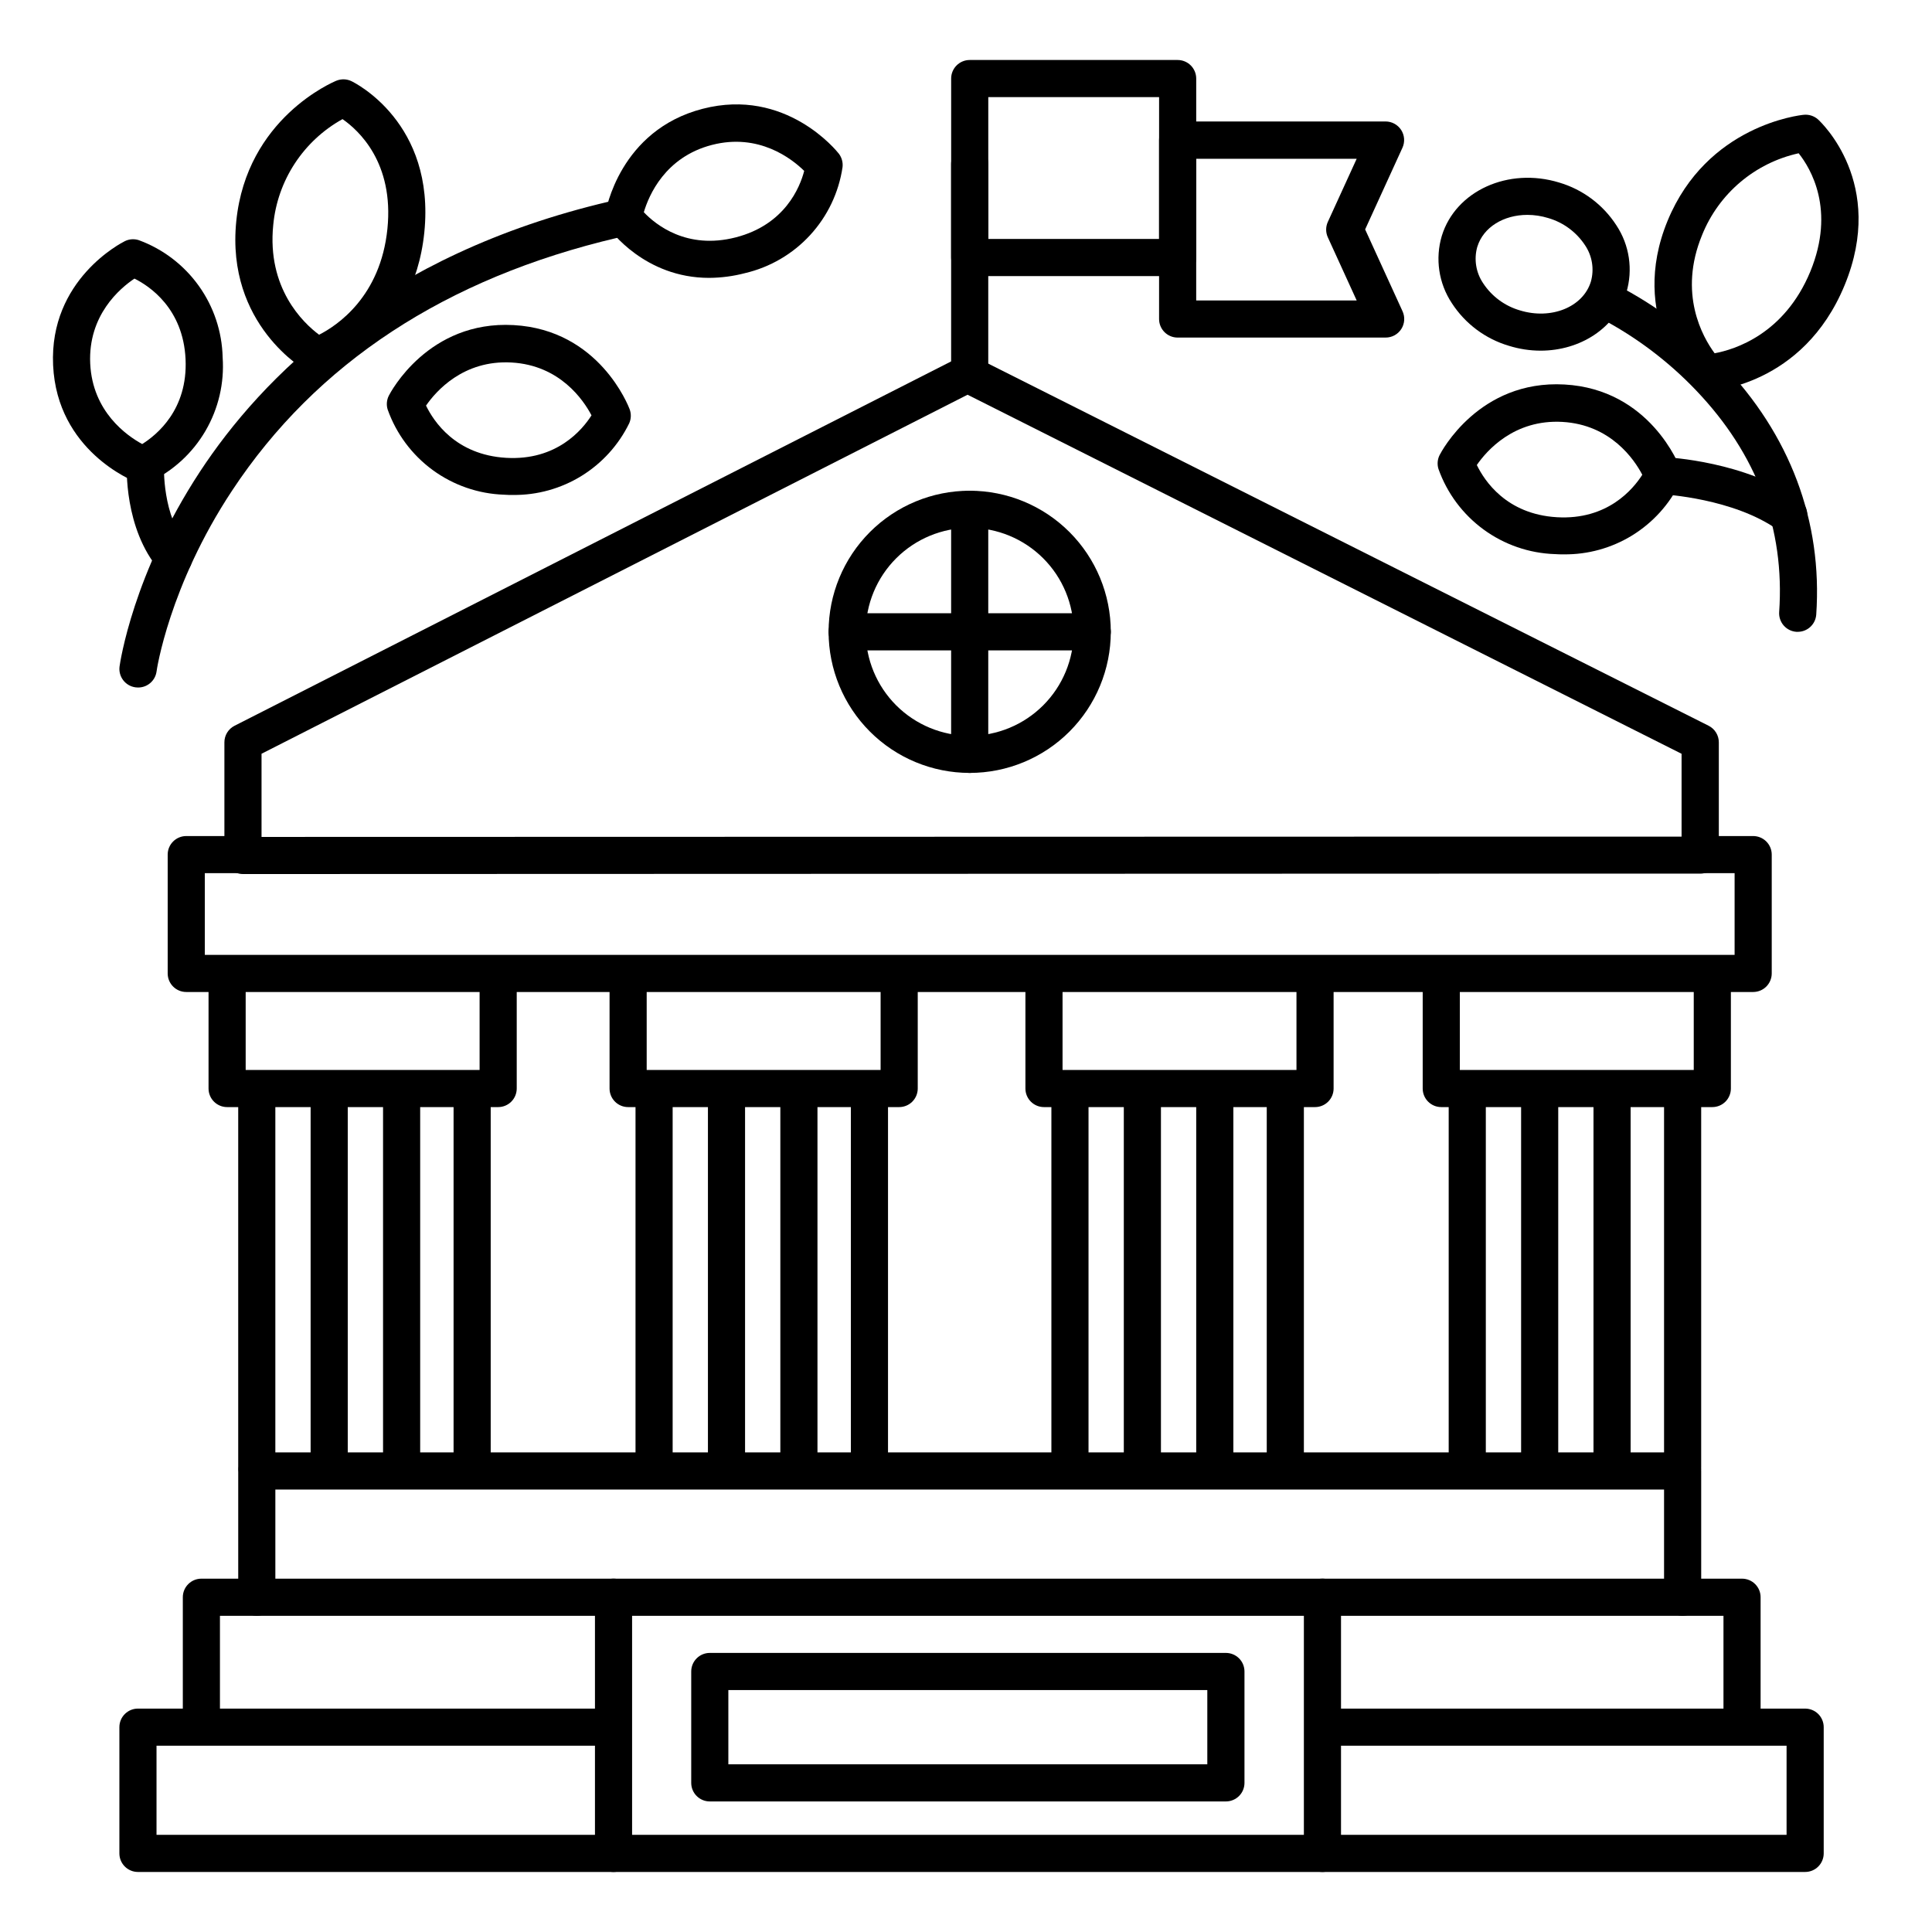 <?xml version="1.0" encoding="UTF-8"?>
<!-- Uploaded to: ICON Repo, www.svgrepo.com, Generator: ICON Repo Mixer Tools -->
<svg fill="#000000" width="800px" height="800px" version="1.1" viewBox="144 144 512 512" xmlns="http://www.w3.org/2000/svg">
 <g>
  <path d="m608.61 406.89h-415.25c-2.719 0-4.922-2.203-4.922-4.922v-31.488c0-2.715 2.203-4.918 4.922-4.918h14.758c2.719 0 4.922 2.203 4.922 4.918 0 2.719-2.203 4.922-4.922 4.922h-9.84v21.648h405.41v-21.648h-8.855c-2.719 0-4.922-2.203-4.922-4.922 0-2.715 2.203-4.918 4.922-4.918h13.777-0.004c1.305 0 2.559 0.52 3.481 1.441 0.922 0.922 1.441 2.172 1.441 3.477v31.488c0 1.305-0.52 2.559-1.441 3.481-0.922 0.922-2.176 1.441-3.481 1.441z"/>
  <path d="m208.39 375.63c-2.719 0-4.922-2.199-4.922-4.918v-29.984c-0.004-1.848 1.031-3.543 2.676-4.387l192.02-97.633c1.395-0.707 3.043-0.707 4.438 0l194.2 97.621c1.66 0.84 2.707 2.539 2.703 4.398v29.875c0 1.305-0.516 2.559-1.441 3.481-0.922 0.922-2.172 1.441-3.477 1.441h-61.922zm324.24-5m-319.32-26.879v22.043l319.32-0.078h57.004v-21.957l-189.22-95.152z"/>
  <path d="m605.66 605.66c-2.719 0-4.922-2.203-4.922-4.922v-28.535h-398.45v28.535c0 2.719-2.203 4.922-4.918 4.922-2.719 0-4.922-2.203-4.922-4.922v-33.457c0-2.715 2.203-4.918 4.922-4.918h408.29c1.305 0 2.555 0.52 3.477 1.441 0.926 0.922 1.441 2.172 1.441 3.477v33.457c0 1.305-0.516 2.559-1.441 3.481-0.922 0.922-2.172 1.441-3.477 1.441z"/>
  <path d="m494.46 640.09c-2.715 0-4.918-2.203-4.918-4.918v-67.898c0-2.715 2.203-4.918 4.918-4.918 2.719 0 4.922 2.203 4.922 4.918v67.898c0 1.305-0.52 2.555-1.441 3.477-0.922 0.926-2.172 1.441-3.481 1.441z"/>
  <path d="m306.59 640.09c-2.715 0-4.918-2.203-4.918-4.918v-67.898c0-2.715 2.203-4.918 4.918-4.918 2.719 0 4.922 2.203 4.922 4.918v67.898c0 1.305-0.52 2.555-1.441 3.477-0.922 0.926-2.176 1.441-3.481 1.441z"/>
  <path d="m589.91 572.2c-2.715 0-4.918-2.203-4.918-4.922v-28.535h-368.02v28.535c0 2.719-2.203 4.922-4.918 4.922-2.719 0-4.922-2.203-4.922-4.922v-33.453c0-2.719 2.203-4.922 4.922-4.922h377.86c1.305 0 2.559 0.52 3.481 1.441s1.441 2.176 1.441 3.481v33.457-0.004c0 1.305-0.52 2.559-1.441 3.481-0.922 0.922-2.176 1.441-3.481 1.441z"/>
  <path d="m622.38 640.09h-441.82c-2.719 0-4.922-2.203-4.922-4.918v-33.457c0-2.719 2.203-4.918 4.922-4.918h124.97c2.715 0 4.918 2.199 4.918 4.918s-2.203 4.922-4.918 4.922h-120.05v23.617l431.98-0.004v-23.613h-122.59c-2.715 0-4.918-2.203-4.918-4.922s2.203-4.918 4.918-4.918h127.51c1.305 0 2.559 0.516 3.481 1.438 0.922 0.926 1.441 2.176 1.441 3.481v33.457c0 1.305-0.52 2.555-1.441 3.477-0.922 0.926-2.176 1.441-3.481 1.441z"/>
  <path d="m212.05 537.76c-2.719 0-4.922-2.203-4.922-4.918v-98.402c0-2.715 2.203-4.918 4.922-4.918 2.715 0 4.918 2.203 4.918 4.918v98.402c0 1.305-0.516 2.555-1.441 3.477-0.922 0.926-2.172 1.441-3.477 1.441z"/>
  <path d="m269.12 537.76c-2.715 0-4.918-2.203-4.918-4.918v-98.402c0-2.715 2.203-4.918 4.918-4.918 2.719 0 4.922 2.203 4.922 4.918v98.402c0 1.305-0.52 2.555-1.441 3.477-0.922 0.926-2.176 1.441-3.481 1.441z"/>
  <path d="m532.84 537.76c-2.719 0-4.922-2.203-4.922-4.918v-98.402c0-2.715 2.203-4.918 4.922-4.918 2.715 0 4.918 2.203 4.918 4.918v98.402c0 1.305-0.516 2.555-1.441 3.477-0.922 0.926-2.172 1.441-3.477 1.441z"/>
  <path d="m589.91 537.76c-2.715 0-4.918-2.203-4.918-4.918v-98.402c0-2.715 2.203-4.918 4.918-4.918 2.719 0 4.922 2.203 4.922 4.918v98.402c0 1.305-0.52 2.555-1.441 3.477-0.922 0.926-2.176 1.441-3.481 1.441z"/>
  <path d="m317.34 537.76c-2.719 0-4.922-2.203-4.922-4.918v-98.402c0-2.715 2.203-4.918 4.922-4.918 2.715 0 4.918 2.203 4.918 4.918v98.402c0 1.305-0.52 2.555-1.441 3.477-0.922 0.926-2.172 1.441-3.477 1.441z"/>
  <path d="m374.41 537.76c-2.719 0-4.918-2.203-4.918-4.918v-98.402c0-2.715 2.199-4.918 4.918-4.918s4.922 2.203 4.922 4.918v98.402c0 1.305-0.52 2.555-1.441 3.477-0.922 0.926-2.176 1.441-3.481 1.441z"/>
  <path d="m427.55 537.76c-2.719 0-4.922-2.203-4.922-4.918v-98.402c0-2.715 2.203-4.918 4.922-4.918s4.918 2.203 4.918 4.918v98.402c0 1.305-0.516 2.555-1.438 3.477-0.926 0.926-2.176 1.441-3.481 1.441z"/>
  <path d="m484.62 537.76c-2.715 0-4.918-2.203-4.918-4.918v-98.402c0-2.715 2.203-4.918 4.918-4.918 2.719 0 4.922 2.203 4.922 4.918v98.402c0 1.305-0.52 2.555-1.441 3.477-0.922 0.926-2.176 1.441-3.481 1.441z"/>
  <path d="m276.02 437.39h-71.832c-2.719 0-4.922-2.203-4.922-4.922v-28.535c0-2.715 2.203-4.918 4.922-4.918 2.715 0 4.918 2.203 4.918 4.918v23.617h61.992v-23.617c0-2.715 2.203-4.918 4.922-4.918 2.715 0 4.918 2.203 4.918 4.918v28.535c0 1.309-0.52 2.559-1.441 3.481-0.922 0.922-2.172 1.441-3.477 1.441z"/>
  <path d="m382.29 437.39h-71.832c-2.715 0-4.918-2.203-4.918-4.922v-28.535c0-2.715 2.203-4.918 4.918-4.918 2.719 0 4.922 2.203 4.922 4.918v23.617h61.992v-23.617c0-2.715 2.203-4.918 4.918-4.918 2.719 0 4.922 2.203 4.922 4.918v28.535c0 1.309-0.52 2.559-1.441 3.481s-2.176 1.441-3.481 1.441z"/>
  <path d="m492.5 437.39h-71.832c-2.719 0-4.922-2.203-4.922-4.922v-28.535c0-2.715 2.203-4.918 4.922-4.918 2.715 0 4.918 2.203 4.918 4.918v23.617h61.992v-23.617c0-2.715 2.203-4.918 4.922-4.918 2.715 0 4.918 2.203 4.918 4.918v28.535c0 1.309-0.52 2.559-1.441 3.481s-2.172 1.441-3.477 1.441z"/>
  <path d="m597.78 437.39h-71.832c-2.715 0-4.918-2.203-4.918-4.922v-28.535c0-2.715 2.203-4.918 4.918-4.918 2.719 0 4.922 2.203 4.922 4.918v23.617h61.992v-23.617c0-2.715 2.203-4.918 4.918-4.918 2.719 0 4.922 2.203 4.922 4.918v28.535c0 1.309-0.52 2.559-1.441 3.481s-2.172 1.441-3.481 1.441z"/>
  <path d="m400.98 348.83c-9.918 0-19.43-3.941-26.441-10.953-7.012-7.012-10.953-16.523-10.953-26.441s3.941-19.426 10.953-26.441c7.012-7.012 16.523-10.949 26.441-10.949 9.914 0 19.426 3.938 26.438 10.949 7.012 7.016 10.953 16.523 10.953 26.441s-3.941 19.43-10.953 26.441c-7.012 7.012-16.523 10.953-26.438 10.953zm0-64.945c-7.309 0-14.316 2.902-19.484 8.07-5.168 5.164-8.07 12.176-8.07 19.48 0 7.309 2.902 14.316 8.07 19.484 5.168 5.164 12.176 8.07 19.484 8.07 7.305 0 14.312-2.906 19.48-8.07 5.168-5.168 8.07-12.176 8.07-19.484 0-7.305-2.902-14.316-8.07-19.48-5.168-5.168-12.176-8.07-19.48-8.07z"/>
  <path d="m456.09 217.17h-55.102c-2.719 0-4.922-2.203-4.922-4.922v-47.43c0-2.715 2.203-4.918 4.922-4.918h55.105-0.004c1.305 0 2.559 0.52 3.481 1.441s1.441 2.172 1.441 3.477v47.43c0 1.305-0.52 2.559-1.441 3.481s-2.176 1.441-3.481 1.441zm-50.184-9.84h45.266v-37.59h-45.266z"/>
  <path d="m511.19 233.46h-55.105c-2.715 0-4.918-2.203-4.918-4.918v-47.43c0-2.719 2.203-4.922 4.918-4.922h55.105c1.672 0.004 3.231 0.852 4.137 2.258 0.902 1.406 1.031 3.18 0.34 4.699l-9.891 21.648 9.891 21.648c0.719 1.527 0.605 3.32-0.305 4.742-0.906 1.426-2.484 2.285-4.172 2.273zm-50.184-9.84h42.527l-7.644-16.727c-0.594-1.297-0.594-2.789 0-4.086l7.644-16.727h-42.527z"/>
  <path d="m400.98 248.46c-2.719 0-4.922-2.203-4.922-4.918v-56.09c0-2.715 2.203-4.918 4.922-4.918 2.715 0 4.918 2.203 4.918 4.918v56.09c0 1.305-0.52 2.555-1.441 3.477-0.922 0.926-2.172 1.441-3.477 1.441z"/>
  <path d="m180.57 326.2c-0.23-0.004-0.461-0.02-0.688-0.051-2.691-0.375-4.566-2.859-4.195-5.551 0.137-0.984 3.551-24.531 21.293-51.59 16.328-24.875 48.387-57.484 108.42-71.586 2.648-0.621 5.297 1.023 5.914 3.672 0.621 2.644-1.023 5.293-3.668 5.914-45.473 10.676-79.844 33.219-102.16 67.039-16.68 25.23-19.996 47.684-19.996 47.91-0.34 2.449-2.445 4.266-4.918 4.242z"/>
  <path d="m331.93 217.64c-17.113 0-26.254-12.723-26.707-13.352l0.004-0.004c-0.73-1.051-1.023-2.344-0.828-3.609 0.148-0.906 3.828-22.168 25.828-27.848 22.004-5.676 35.512 11.18 36.074 11.898v-0.004c0.773 1.02 1.125 2.293 0.984 3.562-0.992 6.742-3.992 13.023-8.605 18.035-4.613 5.012-10.629 8.52-17.262 10.07-3.098 0.812-6.285 1.23-9.488 1.25zm-17.309-17.398c3.078 3.246 11.344 10.016 24.375 6.66 13.027-3.356 17.004-13.285 18.125-17.613-3.285-3.227-12.016-10.086-24.434-6.887-12.418 3.199-16.746 13.363-18.066 17.84z"/>
  <path d="m279.95 275.17c-0.777 0-1.574 0-2.391-0.07-6.809-0.23-13.391-2.508-18.887-6.531-5.496-4.023-9.652-9.609-11.934-16.031-0.383-1.223-0.27-2.547 0.309-3.688 0.414-0.816 10.422-19.957 33.082-18.695 22.66 1.258 30.414 21.461 30.742 22.316h-0.004c0.445 1.199 0.402 2.527-0.117 3.699-2.812 5.754-7.199 10.594-12.648 13.957-5.453 3.363-11.746 5.113-18.152 5.043zm-23.016-23.617c1.969 4.035 7.754 12.988 21.188 13.777 13.43 0.789 20.23-7.477 22.633-11.258-2.144-4.082-8.375-13.273-21.176-14.004-12.805-0.727-20.094 7.656-22.691 11.445z"/>
  <path d="m558.42 290.91c-0.777 0-1.574 0-2.391-0.07v0.004c-6.809-0.234-13.391-2.508-18.887-6.535-5.496-4.023-9.652-9.609-11.934-16.027-0.379-1.223-0.27-2.547 0.309-3.691 0.414-0.816 10.422-19.957 33.082-18.695 22.66 1.258 30.414 21.461 30.742 22.316h-0.004c0.445 1.203 0.402 2.527-0.117 3.699-2.812 5.758-7.199 10.598-12.648 13.961-5.453 3.363-11.746 5.109-18.152 5.039zm-23.016-23.617c1.969 4.035 7.754 12.988 21.188 13.777 13.43 0.789 20.23-7.477 22.633-11.258-2.144-4.082-8.375-13.273-21.176-14.004-12.805-0.723-20.094 7.66-22.691 11.449z"/>
  <path d="m181.82 272.08c-0.602 0.004-1.199-0.105-1.762-0.324-0.855-0.324-20.93-8.266-21.984-30.965-1.055-22.699 18.184-32.473 19-32.875l0.004-0.004c1.145-0.566 2.469-0.668 3.688-0.273 6.398 2.344 11.945 6.566 15.91 12.109 3.969 5.543 6.172 12.148 6.328 18.965 0.473 6.797-1.109 13.574-4.543 19.461-3.434 5.883-8.555 10.598-14.703 13.531-0.613 0.254-1.273 0.383-1.938 0.375zm-2.184-54.25c-3.836 2.559-12.328 9.711-11.73 22.516 0.602 12.801 9.742 19.129 13.777 21.332 3.805-2.391 12.121-9.062 11.492-22.504s-9.566-19.363-13.539-21.344z"/>
  <path d="m228.08 243.22c-0.84-0.012-1.664-0.242-2.391-0.66-0.895-0.492-21.855-12.457-19.07-39.961 2.766-27.227 25.586-36.82 26.566-37.227h0.004c1.273-0.504 2.699-0.461 3.934 0.129 0.906 0.434 22.27 11.031 19.324 40.098-2.953 28.762-25.801 36.98-26.773 37.312v0.004c-0.508 0.188-1.047 0.289-1.594 0.305zm6.691-67.648v-0.004c-10.371 5.75-17.242 16.246-18.359 28.055-1.691 16.727 7.871 25.898 12.152 29.086 4.832-2.461 16.285-10.125 18.105-28.062 1.789-17.574-7.676-26.156-11.898-29.078z"/>
  <path d="m596.29 247.72c-1.328 0-2.598-0.535-3.523-1.484-0.707-0.727-17.367-18.195-6.828-43.75 10.441-25.297 35.031-27.965 36.074-28.062h-0.004c1.375-0.141 2.746 0.301 3.781 1.219 0.746 0.68 18.184 16.953 7.047 43.957-11.031 26.727-35.316 28.043-36.34 28.082zm24.375-63.105-0.004 0.004c-11.578 2.551-21.148 10.652-25.582 21.648-6.414 15.547 0.156 27.07 3.316 31.352 5.324-0.984 18.5-5.047 25.379-21.707 6.688-16.336 0.055-27.32-3.113-31.293z"/>
  <path d="m189.99 296.82c-1.438 0-2.805-0.629-3.738-1.719-9.465-11.07-8.668-27.551-8.629-28.223 0.145-2.719 2.469-4.801 5.184-4.656 2.719 0.148 4.801 2.469 4.656 5.188 0 0.137-0.582 13.266 6.289 21.293h-0.004c1.25 1.461 1.535 3.512 0.73 5.258-0.801 1.742-2.547 2.859-4.469 2.859z"/>
  <path d="m620.41 311.44h-0.336 0.004c-1.305-0.086-2.519-0.691-3.375-1.672-0.859-0.984-1.293-2.269-1.203-3.57 1.523-22.121-5.902-41.879-22.023-58.746h0.004c-7.359-7.711-15.922-14.172-25.359-19.129-2.211-1.289-3.07-4.055-1.969-6.367 1.098-2.312 3.785-3.394 6.18-2.488 10.43 5.387 19.895 12.469 28.004 20.957 18.047 18.695 26.688 41.723 24.984 66.48-0.199 2.562-2.34 4.539-4.91 4.535z"/>
  <path d="m618.02 285.34c-1.02 0-2.016-0.316-2.844-0.906-11.809-8.395-30.238-9.406-30.414-9.418h-0.004c-2.715-0.129-4.812-2.438-4.684-5.156 0.133-2.715 2.441-4.812 5.156-4.684 0.867 0 21.41 1.133 35.641 11.207 1.75 1.242 2.496 3.469 1.844 5.512-0.652 2.043-2.551 3.43-4.695 3.426z"/>
  <path d="m552.27 236.93c-2.84-0.004-5.664-0.438-8.375-1.281-6.242-1.84-11.617-5.859-15.152-11.324-3.481-5.254-4.449-11.781-2.648-17.82 3.672-11.926 17.625-18.262 31.105-14.129 6.242 1.844 11.617 5.859 15.152 11.324 3.481 5.254 4.449 11.781 2.648 17.82-2.902 9.465-12.262 15.41-22.73 15.41zm-3.512-35.984c-6.231 0-11.652 3.227-13.254 8.453h-0.004c-0.938 3.293-0.367 6.836 1.555 9.672 2.289 3.477 5.738 6.023 9.734 7.184 8.297 2.547 16.727-0.867 18.805-7.606 0.938-3.297 0.367-6.84-1.555-9.676-2.289-3.473-5.738-6.019-9.734-7.184-1.797-0.555-3.668-0.84-5.547-0.844z"/>
  <path d="m468.88 621.4h-136.78c-2.715 0-4.918-2.203-4.918-4.918v-29.52c0-2.719 2.203-4.922 4.918-4.922h136.78c1.305 0 2.555 0.52 3.481 1.441 0.922 0.922 1.438 2.172 1.438 3.481v29.52c0 1.305-0.516 2.555-1.438 3.477-0.926 0.922-2.176 1.441-3.481 1.441zm-131.86-9.84h126.93v-19.68h-126.93z"/>
  <path d="m231.24 537.76c-2.719 0-4.922-2.203-4.922-4.918v-98.402c0-2.715 2.203-4.918 4.922-4.918s4.918 2.203 4.918 4.918v98.402c0 1.305-0.516 2.555-1.438 3.477-0.926 0.926-2.176 1.441-3.481 1.441z"/>
  <path d="m250.43 537.76c-2.719 0-4.918-2.203-4.918-4.918v-98.402c0-2.715 2.199-4.918 4.918-4.918s4.922 2.203 4.922 4.918v98.402c0 1.305-0.52 2.555-1.441 3.477-0.922 0.926-2.176 1.441-3.481 1.441z"/>
  <path d="m552.03 537.76c-2.719 0-4.922-2.203-4.922-4.918v-98.402c0-2.715 2.203-4.918 4.922-4.918s4.918 2.203 4.918 4.918v98.402c0 1.305-0.516 2.555-1.438 3.477-0.926 0.926-2.176 1.441-3.481 1.441z"/>
  <path d="m571.21 537.76c-2.719 0-4.918-2.203-4.918-4.918v-98.402c0-2.715 2.199-4.918 4.918-4.918s4.922 2.203 4.922 4.918v98.402c0 1.305-0.52 2.555-1.441 3.477-0.926 0.926-2.176 1.441-3.481 1.441z"/>
  <path d="m336.53 537.76c-2.719 0-4.922-2.203-4.922-4.918v-98.402c0-2.715 2.203-4.918 4.922-4.918 2.715 0 4.918 2.203 4.918 4.918v98.402c0 1.305-0.516 2.555-1.441 3.477-0.922 0.926-2.172 1.441-3.477 1.441z"/>
  <path d="m355.72 537.76c-2.719 0-4.922-2.203-4.922-4.918v-98.402c0-2.715 2.203-4.918 4.922-4.918s4.918 2.203 4.918 4.918v98.402c0 1.305-0.516 2.555-1.438 3.477-0.926 0.926-2.176 1.441-3.481 1.441z"/>
  <path d="m446.74 537.76c-2.719 0-4.918-2.203-4.918-4.918v-98.402c0-2.715 2.199-4.918 4.918-4.918s4.922 2.203 4.922 4.918v98.402c0 1.305-0.52 2.555-1.441 3.477-0.922 0.926-2.176 1.441-3.481 1.441z"/>
  <path d="m465.93 537.76c-2.715 0-4.918-2.203-4.918-4.918v-98.402c0-2.715 2.203-4.918 4.918-4.918 2.719 0 4.922 2.203 4.922 4.918v98.402c0 1.305-0.52 2.555-1.441 3.477-0.922 0.926-2.176 1.441-3.481 1.441z"/>
  <path d="m433.45 316.36h-64.941c-2.719 0-4.922-2.203-4.922-4.922 0-2.715 2.203-4.918 4.922-4.918h64.945-0.004c2.719 0 4.922 2.203 4.922 4.918 0 2.719-2.203 4.922-4.922 4.922z"/>
  <path d="m400.98 348.83c-2.719 0-4.922-2.203-4.922-4.922v-64.945c0-2.715 2.203-4.918 4.922-4.918 2.715 0 4.918 2.203 4.918 4.918v64.945c0 1.305-0.52 2.555-1.441 3.481-0.922 0.922-2.172 1.441-3.477 1.441z"/>
 </g>
</svg>